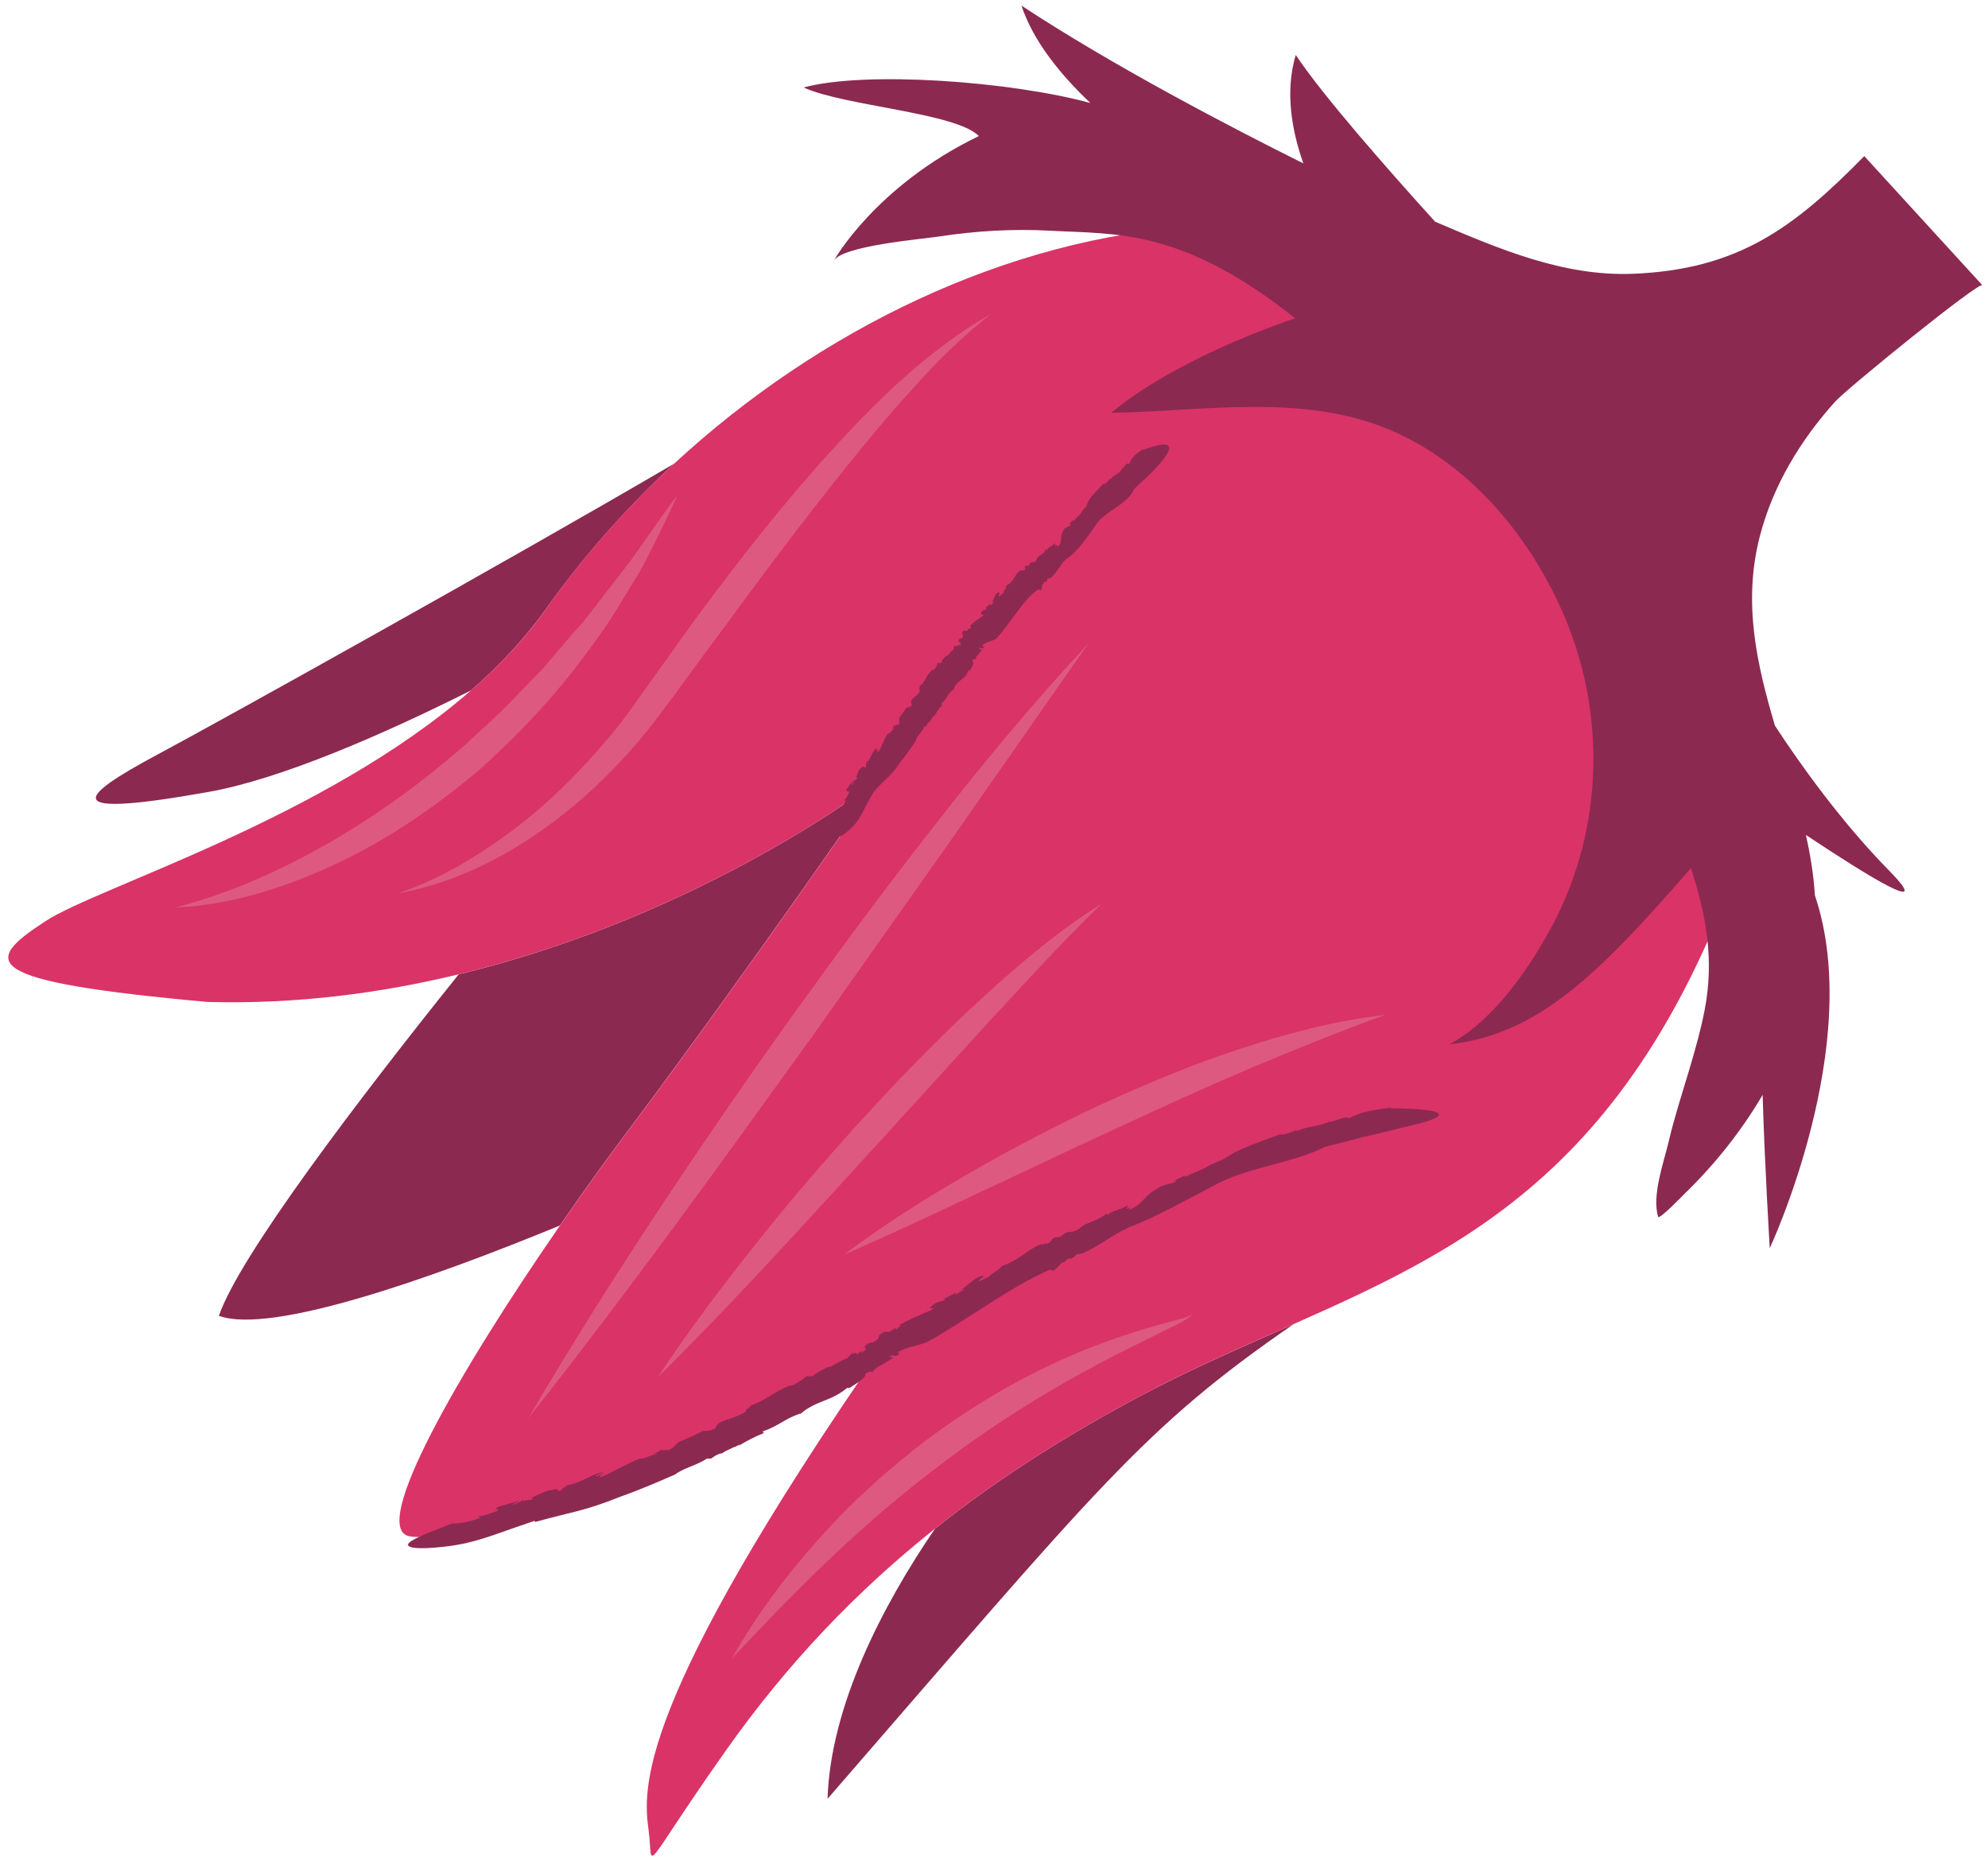 <svg width="141" height="132" viewBox="0 0 141 132" fill="none" xmlns="http://www.w3.org/2000/svg">
<g clip-path="url(#clip0_1609_48823)">
<path d="M66.317 108.406C62.575 113.882 58.902 120.998 58.695 127.564C78.001 105.319 81.078 101.267 91.741 93.909C88.252 95.459 84.693 96.986 81.124 98.868C75.694 101.738 70.782 104.848 66.317 108.406Z" fill="#8C2951"/>
<path d="M62.414 55.228C62.414 55.228 50.144 64.847 32.536 69.094C25.374 78.024 16.983 89.066 15.525 93.313C19.244 94.678 30.734 90.604 39.71 86.908C41.329 84.566 42.981 82.259 44.588 80.124C53.277 68.531 62.414 55.216 62.414 55.216" fill="#8C2951"/>
<path d="M38.734 43.176C41.34 39.503 44.405 36.036 47.814 32.88C36.037 39.778 15.434 51.233 11.198 53.495C5.298 56.651 4.265 58.04 14.814 56.157C19.956 55.239 27.233 52.06 33.408 48.961C35.417 47.205 37.242 45.276 38.723 43.187" fill="#8C2951"/>
<path d="M51.441 124.2C55.837 117.968 60.738 112.848 66.317 108.406C70.782 104.848 75.694 101.737 81.124 98.868C84.682 96.986 88.24 95.459 91.73 93.909C105.148 87.964 117.567 81.846 125.269 55.205C126.061 52.45 122.066 53.609 121.871 50.097C120.551 26.842 109.28 14.549 84.98 16.029C71.379 16.856 58.018 23.456 47.814 32.88C44.393 36.036 41.329 39.502 38.734 43.175C37.254 45.276 35.429 47.193 33.42 48.949C22.94 58.109 6.986 62.872 3.221 65.329C-1.279 68.255 -1.508 69.587 14.722 71.056C21.047 71.228 27.05 70.425 32.536 69.093C50.144 64.846 62.414 55.228 62.414 55.228C62.414 55.228 53.289 68.531 44.588 80.135C42.981 82.27 41.329 84.578 39.71 86.919C32.536 97.284 26.166 108.383 29.035 108.946C32.559 109.634 51.005 103.161 62.678 95.401C45.025 120.883 45.61 126.886 46 129.779C46.391 132.66 45.231 133.004 51.441 124.2Z" fill="#DA3368"/>
<path d="M37.954 107.936C40.617 107.19 41.397 107.19 44.049 106.122C45.334 105.675 46.677 105.089 47.894 104.561C48.399 104.136 49.513 103.884 50.132 103.436H50.442C50.66 103.264 50.913 103.115 51.177 103.058V103.092C51.487 102.851 51.911 102.725 52.061 102.61V102.644L52.474 102.438L52.416 102.518C52.99 102.162 53.61 101.852 54.184 101.623L54.081 101.519C55.321 101.083 55.619 100.624 56.755 100.245V100.28C57.914 99.281 58.959 99.407 60.141 98.374C59.992 98.501 60.245 98.397 60.245 98.432C60.842 98.053 61.484 97.663 61.37 97.422C61.817 97.169 61.771 97.284 61.886 97.341C61.829 97.238 62.184 96.974 62.529 96.767L62.391 96.894L63.355 96.285L63.045 96.205C63.596 95.953 63.309 96.366 63.791 96.021L63.688 95.872C64.434 95.482 64.997 95.47 65.766 95.172C68.716 93.531 71.585 91.292 74.466 90.041L74.65 90.099C74.799 90.248 75.258 89.421 75.453 89.525L75.729 89.272C75.832 89.261 76.039 89.18 75.901 89.307C76.199 89.146 76.188 89.123 76.371 88.951L76.75 88.893C77.967 88.365 78.839 87.608 80.102 87.022C81.697 86.46 84.429 84.945 86.036 84.107C88.275 82.844 91.305 82.546 93.669 81.49L93.945 81.341L96.24 80.755C96.24 80.755 96.412 80.709 96.7 80.629C96.987 80.56 97.388 80.468 97.847 80.365C98.731 80.147 99.81 79.883 100.751 79.653C102.462 79.194 103.162 78.643 98.616 78.597L98.662 78.54C97.342 78.735 96.504 78.838 95.678 79.309C95.471 79.091 94.611 79.562 94.289 79.562L94.312 79.527C93.577 79.917 92.659 79.837 91.959 80.239C91.982 80.204 91.971 80.135 92.143 80.078C91.603 80.285 90.88 80.572 90.788 80.434C89.514 80.927 87.701 81.513 87 82.087L87.035 82.018C86.633 82.362 86.449 82.282 85.967 82.569H85.887C85.451 82.913 84.464 83.212 84.085 83.453L84.016 83.372L83.04 83.832L83.419 83.682C83.419 83.992 82.604 83.866 81.984 84.359C81.307 84.647 80.917 85.519 80.182 85.748C79.918 86.035 80.366 85.415 79.93 85.748C79.85 85.622 80.114 85.553 79.93 85.507C79.494 85.806 79.092 85.76 78.552 86.15L78.472 86.058C77.818 86.632 76.98 86.678 76.578 87.114C75.855 87.608 75.889 87.08 75.201 87.723L74.811 87.757C74.455 87.929 74.661 88.055 74.248 88.205C74.225 88.101 73.732 88.4 73.904 88.205C72.963 88.538 72.285 89.376 71.034 89.789C70.885 90.087 70.265 90.317 70.162 90.546C70.093 90.489 69.037 91.189 69.565 90.661L69.714 90.592L69.737 90.454C68.991 90.638 68.647 91.224 68.004 91.568C68.21 91.487 68.452 91.338 68.325 91.499L67.74 91.832L67.809 91.671L66.913 92.13L67.097 92.165C66.638 92.36 66.385 92.279 65.995 92.704C65.823 92.911 66.477 92.612 66.053 92.899C65.444 93.163 64.537 93.554 63.803 93.944C63.941 94.024 63.745 94.127 63.55 94.277L63.47 94.185C62.781 94.77 63.057 94.127 62.368 94.678L62.391 94.564L62.311 94.897C61.737 95.493 61.817 94.897 61.22 95.62C61.507 95.424 61.496 95.757 61.094 95.93L61.128 95.78C60.933 95.918 60.887 95.998 60.738 96.056C60.83 95.93 60.727 95.872 60.428 96.056L60.566 95.815L60.095 96.32C59.59 96.469 58.959 96.986 58.707 96.951C58.707 96.951 57.708 97.41 57.57 97.674C57.708 97.479 57.157 97.72 57.26 97.525C57.065 97.766 56.377 98.237 56.021 98.283L56.067 98.237C54.907 98.684 54.264 99.35 53.197 99.694C53.3 99.798 52.738 99.981 52.944 100.073C51.98 100.727 50.901 100.636 50.741 101.29C50.27 101.531 50.121 101.428 49.868 101.508L49.972 101.428C49.088 101.864 48.835 101.979 48.158 102.254C47.848 102.449 47.883 102.69 47.263 102.885C47.423 102.713 47.182 102.828 46.953 102.92C47.091 102.839 47.125 102.794 46.804 102.851L46.666 102.977V102.954C46.287 103.138 46.367 103.138 46.54 103.08L46.62 103.115C46.184 103.149 45.529 103.563 45.415 103.413C44.29 103.895 43.532 104.355 42.591 104.768C42.453 104.722 42.648 104.573 42.924 104.435L42.258 104.71C42.224 104.596 42.626 104.504 42.821 104.4C41.948 104.504 41.225 105.192 40.204 105.33L40.043 105.491H39.986C39.986 105.491 39.813 105.686 39.676 105.743C39.504 105.686 39.607 105.502 39.136 105.663C38.734 105.686 38.092 106.053 37.61 106.248C37.885 106.191 37.816 106.271 37.713 106.34C37.472 106.421 37.311 106.34 37.139 106.455L37.07 106.317C37.208 106.421 36.485 106.639 36.416 106.719C36.255 106.65 36.76 106.524 36.795 106.432C35.842 106.708 36.312 106.57 35.36 106.845C34.878 107.086 35.486 106.96 35.279 107.144C34.832 107.293 34.407 107.5 33.868 107.546L34.063 107.637C33.225 107.947 32.697 108.039 32.089 108.039C28.944 109.198 28.611 109.543 29.139 109.715C29.655 109.876 30.987 109.738 30.987 109.738C33.661 109.52 34.935 108.831 37.919 107.855" fill="#8C2951"/>
<path d="M61.943 56.192C62.747 55.239 63.149 55.136 63.86 54.045C64.251 53.575 64.618 53.024 64.962 52.53C64.985 52.186 65.456 51.91 65.536 51.543L65.708 51.509C65.743 51.382 65.789 51.256 65.915 51.199L65.938 51.222C65.984 51.038 66.144 50.912 66.167 50.82L66.19 50.843L66.317 50.671V50.728C66.454 50.43 66.65 50.189 66.845 49.994L66.73 49.925C67.212 49.557 67.143 49.213 67.614 48.915L67.637 48.938C67.786 48.191 68.498 48.272 68.681 47.526L68.773 47.572C68.945 47.296 69.152 47.032 68.957 46.849C69.106 46.676 69.14 46.757 69.244 46.803C69.152 46.722 69.244 46.539 69.358 46.401L69.335 46.493L69.645 46.068L69.416 45.999C69.645 45.827 69.668 46.125 69.794 45.884L69.657 45.77C69.932 45.506 70.288 45.506 70.632 45.31C71.7 44.209 72.434 42.648 73.64 41.798L73.789 41.844C73.961 41.959 73.835 41.35 74.007 41.431L74.053 41.247L74.179 41.282C74.294 41.178 74.271 41.144 74.294 41.029L74.501 40.995C74.983 40.616 75.155 40.076 75.626 39.64C76.326 39.25 77.152 38.045 77.634 37.356C78.231 36.3 79.758 35.91 80.366 34.831L80.423 34.693C80.687 34.441 80.951 34.188 81.227 33.947C81.227 33.947 82.203 33.052 82.673 32.352C83.144 31.651 83.121 31.135 81.066 31.915V31.869C80.538 32.202 80.251 32.455 80.091 32.903C79.849 32.753 79.712 33.224 79.551 33.27V33.247C79.425 33.66 78.885 33.66 78.759 34.039V33.901C78.598 34.108 78.392 34.395 78.265 34.303C77.852 34.762 77.186 35.324 77.095 35.795V35.749C77.049 36.025 76.9 35.979 76.785 36.22H76.739C76.681 36.507 76.257 36.748 76.165 36.943L76.085 36.885L75.763 37.253L75.901 37.138C76.062 37.379 75.511 37.276 75.407 37.666C75.155 37.884 75.384 38.573 75.04 38.722C75.029 38.94 74.983 38.469 74.891 38.722C74.776 38.63 74.891 38.573 74.765 38.538C74.65 38.768 74.386 38.722 74.26 39.009L74.168 38.94C74.053 39.365 73.559 39.376 73.525 39.698C73.33 40.053 73.089 39.663 72.974 40.122H72.744C72.607 40.248 72.802 40.363 72.607 40.455C72.538 40.375 72.377 40.593 72.389 40.444C71.975 40.673 71.941 41.27 71.356 41.534C71.413 41.752 71.126 41.901 71.172 42.074C71.103 42.028 70.77 42.51 70.85 42.142L70.919 42.096L70.862 41.993C70.483 42.108 70.552 42.533 70.299 42.762C70.391 42.716 70.472 42.602 70.472 42.728L70.254 42.946L70.219 42.831L69.875 43.141L70.013 43.175C69.817 43.302 69.611 43.233 69.576 43.531C69.576 43.681 69.84 43.474 69.714 43.681C69.45 43.853 69.06 44.117 68.784 44.392C68.911 44.45 68.842 44.53 68.784 44.622L68.693 44.553C68.555 44.966 68.394 44.495 68.234 44.897L68.199 44.817L68.314 45.058C68.256 45.483 68.004 45.058 67.981 45.563C68.073 45.425 68.222 45.666 68.061 45.792L68.004 45.678L67.901 45.873C67.901 45.781 67.797 45.735 67.706 45.873L67.671 45.701L67.637 46.068C67.396 46.171 67.269 46.55 67.086 46.527C67.086 46.527 66.707 46.871 66.764 47.067C66.741 46.917 66.535 47.112 66.489 46.963C66.489 47.147 66.328 47.503 66.133 47.537V47.503C65.674 47.859 65.651 48.375 65.203 48.674C65.318 48.742 65.088 48.903 65.272 48.961C65.077 49.477 64.388 49.5 64.687 49.982C64.56 50.189 64.411 50.131 64.308 50.212V50.154C64.067 50.533 63.998 50.636 63.78 50.9C63.722 51.061 63.895 51.245 63.665 51.44C63.654 51.302 63.585 51.405 63.516 51.497C63.55 51.428 63.539 51.394 63.39 51.463V51.566L63.367 51.555C63.275 51.727 63.321 51.715 63.39 51.658H63.459C63.24 51.75 63.126 52.106 62.976 52.014C62.655 52.484 62.552 52.909 62.311 53.322C62.207 53.311 62.219 53.173 62.276 53.047L62.093 53.334L62.196 53.047C61.794 53.242 61.852 53.816 61.427 54.068L61.45 54.206H61.415V54.436C61.289 54.424 61.22 54.275 61.083 54.47C60.887 54.55 60.807 54.918 60.715 55.136L60.83 55.182L60.623 55.365L60.497 55.285C60.635 55.331 60.44 55.618 60.463 55.687C60.336 55.675 60.497 55.492 60.451 55.411C60.187 55.79 60.313 55.606 60.05 55.974C59.992 56.238 60.187 56.02 60.222 56.192C60.118 56.387 60.072 56.617 59.843 56.766H59.992C59.831 57.167 59.671 57.351 59.407 57.5C58.936 59.05 59.154 59.383 59.464 59.337C59.774 59.302 60.199 58.878 60.199 58.878C61.128 58.097 61.197 57.374 61.966 56.18" fill="#8C2951"/>
<path d="M12.484 64.341C16.34 63.354 19.922 61.702 23.319 59.785C26.705 57.833 29.862 55.538 32.8 52.989C34.235 51.669 35.704 50.384 37.013 48.938C37.678 48.226 38.425 47.572 39.021 46.803C39.653 46.057 40.284 45.311 40.938 44.576C41.615 43.853 42.178 43.049 42.775 42.28L44.588 39.95C45.748 38.355 46.838 36.702 48.055 35.106C47.228 36.92 46.356 38.722 45.415 40.478C44.347 42.166 43.383 43.945 42.166 45.54C39.848 48.823 37.105 51.807 34.097 54.505C31.021 57.122 27.669 59.44 24.019 61.173C20.381 62.895 16.467 64.181 12.461 64.353" fill="#DD5980"/>
<path d="M84.659 93.14C84.028 93.772 83.155 94.047 82.409 94.46L80.079 95.608C78.541 96.377 77.026 97.192 75.534 98.03C72.572 99.74 69.703 101.588 66.994 103.654C64.262 105.686 61.656 107.913 59.166 110.254C56.675 112.607 54.287 115.087 51.9 117.623C53.622 114.593 55.711 111.77 58.052 109.164C60.371 106.535 62.999 104.182 65.8 102.047C68.624 99.959 71.642 98.111 74.833 96.641C76.429 95.895 78.059 95.264 79.712 94.701C80.55 94.437 81.376 94.173 82.214 93.944L83.465 93.6C83.867 93.473 84.326 93.416 84.659 93.14Z" fill="#DD5980"/>
<path d="M28.151 63.377C30.516 62.585 32.708 61.414 34.74 60.026C36.783 58.671 38.666 57.087 40.387 55.365C42.086 53.621 43.727 51.807 45.105 49.787L49.455 43.715C52.428 39.709 55.504 35.761 58.879 32.053C62.23 28.357 65.892 24.776 70.242 22.285C68.291 23.846 66.512 25.568 64.87 27.416C63.195 29.23 61.622 31.135 60.061 33.063C56.973 36.931 53.989 40.891 51.062 44.897C49.558 46.883 48.147 48.903 46.62 50.9C45.093 52.932 43.349 54.803 41.455 56.49C37.667 59.831 33.11 62.493 28.151 63.366" fill="#DD5980"/>
<path d="M37.46 100.59C40.33 95.7 43.337 90.913 46.459 86.196C49.57 81.467 52.784 76.818 56.067 72.215C59.372 67.624 62.724 63.067 66.225 58.614C69.703 54.149 73.318 49.787 77.186 45.643L67.476 59.543L57.697 73.375C51.096 82.546 44.496 91.706 37.46 100.59Z" fill="#DD5980"/>
<path d="M46.608 97.743C48.732 94.506 51.05 91.43 53.45 88.411C55.837 85.381 58.362 82.466 60.945 79.596C63.55 76.749 66.225 73.96 69.06 71.332C71.895 68.703 74.833 66.155 78.116 64.1C75.35 66.798 72.767 69.621 70.162 72.433L62.414 80.939C57.226 86.598 52.095 92.302 46.597 97.732" fill="#DD5980"/>
<path d="M59.785 89.031C62.609 86.896 65.605 85.014 68.658 83.246C71.711 81.479 74.845 79.849 78.047 78.345C81.273 76.887 84.521 75.498 87.896 74.397C91.259 73.295 94.702 72.376 98.226 71.975C94.897 73.18 91.672 74.5 88.447 75.854C85.233 77.232 82.053 78.678 78.885 80.159C75.706 81.605 72.561 83.143 69.37 84.612C66.202 86.116 63.022 87.597 59.774 89.02" fill="#DD5980"/>
<path d="M119.392 84.738C121.55 82.672 123.478 80.262 125.016 77.645C125.154 82.534 125.521 88.515 125.521 88.515C125.521 88.515 132.294 74.064 128.724 63.504C128.632 62.046 128.402 60.623 128.081 59.211C132.385 62.069 137.332 65.145 133.981 61.736C130.595 58.292 127.633 54.137 125.889 51.463C124.603 47.113 123.604 42.751 124.81 38.056C125.739 34.452 127.691 31.215 130.17 28.472C131.008 27.542 140.455 19.875 140.604 20.231L132.225 11.071C127.22 16.167 123.272 19.117 115.811 19.416C110.887 19.611 106.295 17.648 101.784 15.72C98.272 11.84 93.796 6.744 91.902 3.897C91.121 6.503 91.626 9.28 92.441 11.588C87.414 9.085 78.977 4.701 72.446 0.396C73.272 2.887 75.166 5.252 77.336 7.306C71.723 5.768 61.381 5.01 56.996 6.204C59.877 7.524 67.786 7.983 69.427 9.648C62.058 13.206 59.131 18.497 59.131 18.497C59.728 17.43 65.364 16.959 66.569 16.776C69.198 16.374 71.861 16.213 74.512 16.363C79.161 16.615 83.844 16.19 91.856 22.572C90.662 22.974 83.419 25.465 78.805 29.276C85.359 29.172 92.418 27.852 98.651 30.515C104.206 32.891 108.373 37.907 110.76 43.256C113.94 50.373 113.779 58.683 110.118 65.593C107.983 69.61 105.366 72.721 102.783 74.064C109.085 73.363 113.354 69.128 119.931 61.564C121.033 64.961 121.584 68.06 120.907 71.607C120.643 72.985 120.253 74.362 119.851 75.728C119.323 77.496 118.749 79.252 118.347 80.973C118.015 82.397 117.131 84.807 117.613 86.311C117.785 86.403 119.289 84.842 119.426 84.715" fill="#8C2951"/>
</g>
<defs>
<clipPath id="clip0_1609_48823">
<rect width="131.185" height="140" fill="white" transform="matrix(0 1 -1 0 140.592 0.408)"/>
</clipPath>
</defs>
</svg>
